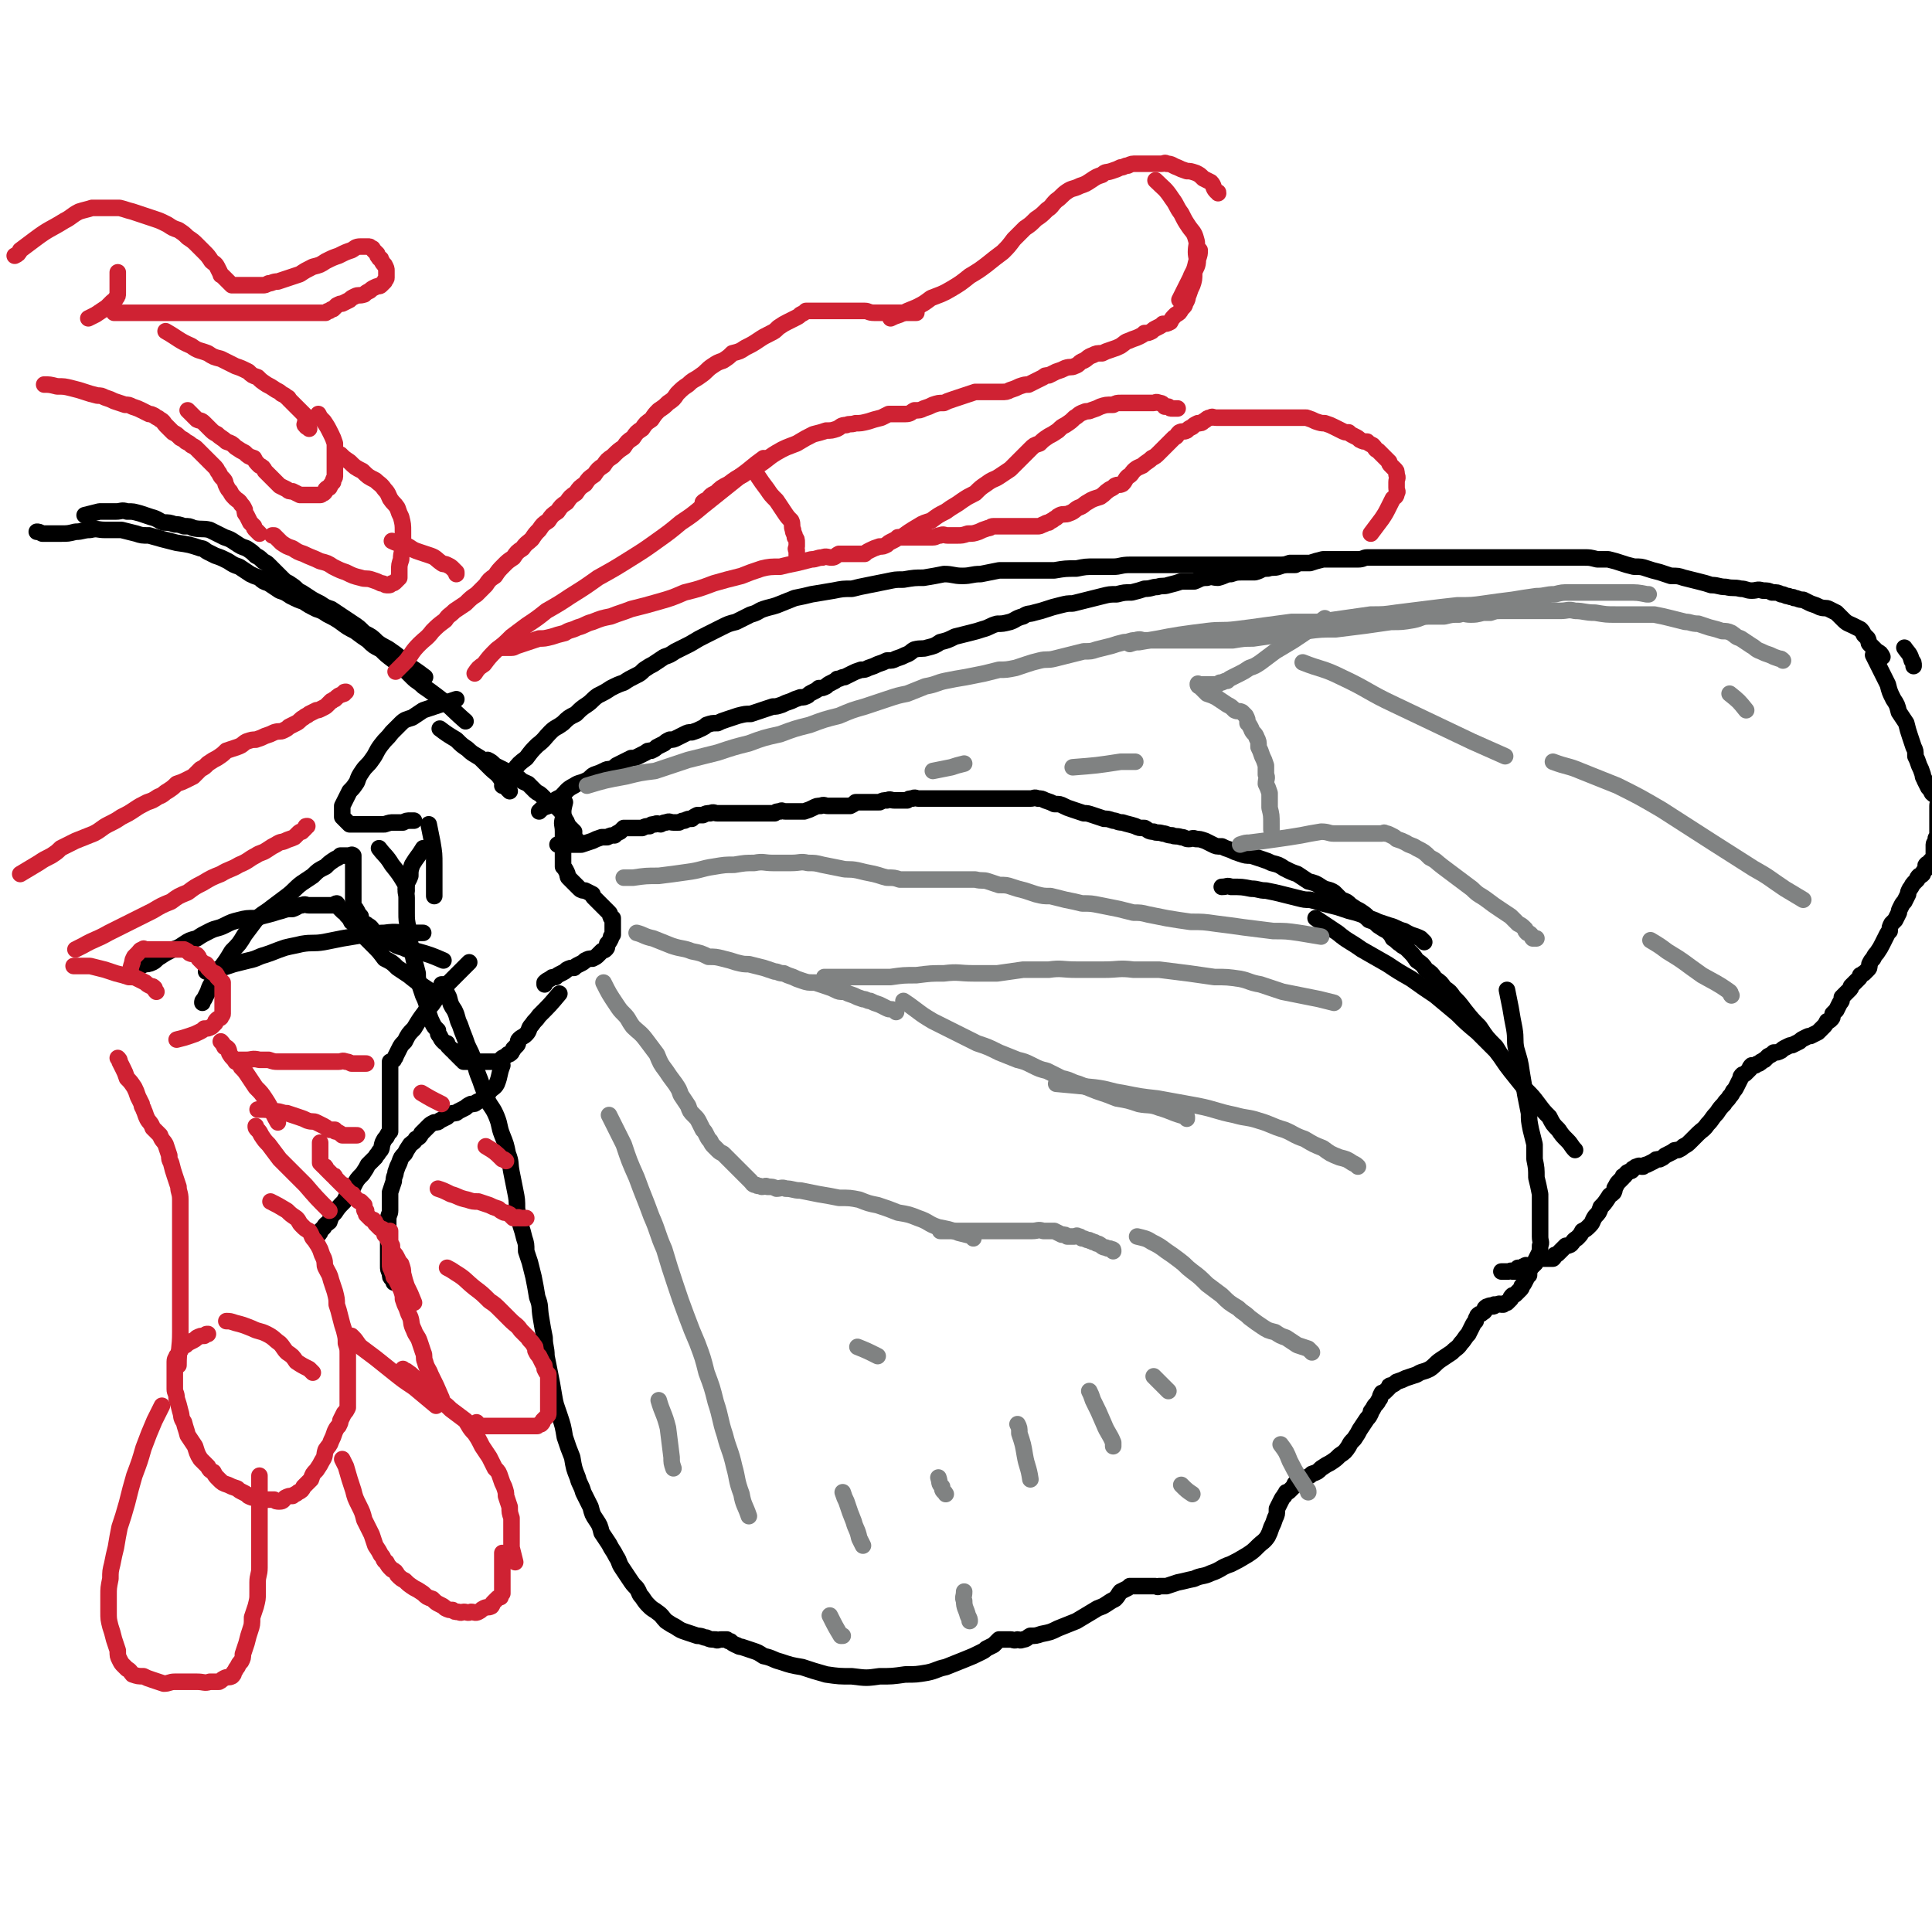 <svg viewBox='0 0 1050 1050' version='1.1' xmlns='http://www.w3.org/2000/svg' xmlns:xlink='http://www.w3.org/1999/xlink'><g fill='none' stroke='#000000' stroke-width='9' stroke-linecap='round' stroke-linejoin='round'><path d='M265,413c0,0 0,0 0,0 2,1 2,1 4,3 4,2 4,2 8,4 3,1 2,2 5,3 2,2 3,2 5,3 2,2 2,2 4,4 1,1 2,1 3,2 2,2 2,2 4,4 1,1 1,0 3,1 1,0 1,1 1,1 2,2 2,2 4,4 0,1 0,1 1,3 0,1 1,1 1,2 1,2 1,2 2,3 1,1 1,1 2,2 0,0 -1,1 0,1 0,2 0,2 1,3 0,1 0,0 1,1 '/><path d='M307,436c0,0 0,0 0,0 -1,4 -1,4 -1,9 -1,3 0,3 0,7 0,2 0,2 0,5 0,3 0,3 0,5 0,3 0,3 0,5 0,2 0,2 0,4 1,1 1,1 2,3 1,2 0,2 1,3 1,1 1,1 2,2 2,2 2,2 4,4 1,1 2,1 3,1 2,1 2,1 4,2 0,1 0,1 1,2 1,1 1,1 1,1 1,1 1,1 2,2 1,1 1,1 2,2 1,1 1,1 1,1 1,1 1,1 2,2 1,1 0,1 1,2 0,1 0,1 1,1 0,1 0,1 0,2 0,1 0,1 0,2 0,1 0,1 0,1 0,1 0,1 0,2 0,1 0,1 0,2 -1,1 -1,1 -1,2 -1,2 -1,2 -2,3 0,2 0,2 -1,3 -1,1 -1,0 -2,1 -1,1 -1,1 -2,2 -1,1 -1,1 -3,2 -2,0 -2,0 -4,1 -1,1 -1,1 -3,2 -2,1 -2,1 -3,2 -2,0 -2,0 -4,1 -1,1 -1,1 -3,2 -2,1 -2,1 -3,2 -2,0 -2,0 -3,1 -2,1 -2,1 -3,2 0,0 0,0 0,1 '/><path d='M304,540c0,0 0,0 0,0 -5,6 -5,6 -11,12 -2,3 -2,2 -4,5 -2,2 -1,3 -3,5 -2,2 -2,1 -4,3 -1,1 0,2 -1,3 -1,1 -1,1 -2,2 0,1 -1,1 -1,2 -1,1 -1,1 -2,1 -1,1 -1,1 -3,2 -1,1 -1,1 -2,2 -1,0 -1,0 -2,0 -1,0 -1,0 -2,0 0,0 0,0 -1,0 -1,0 -1,0 -2,0 -1,0 -1,0 -2,0 0,0 0,0 -1,0 -1,0 -1,0 -2,0 -1,0 -1,0 -2,0 0,0 0,0 -1,0 -1,0 -1,0 -2,0 -1,0 -1,0 -2,0 0,-1 0,-1 -1,-1 -1,-1 -1,-1 -2,-2 -1,-1 -1,-1 -2,-2 0,-1 0,-1 -1,-1 -1,-1 -1,-1 -2,-2 -1,-1 -1,-1 -1,-2 -1,0 -1,0 -2,-1 -1,-1 -1,-1 -2,-3 -1,-1 -1,-1 -1,-3 -2,-2 -2,-2 -3,-4 -1,-2 -1,-2 -2,-5 -1,-3 -1,-3 -1,-5 -1,-3 -1,-3 -2,-5 -1,-3 -1,-3 -2,-6 -1,-3 -1,-3 -1,-6 -1,-4 -1,-4 -2,-7 -1,-5 -1,-5 -2,-9 -1,-4 -1,-4 -1,-8 -1,-5 -1,-5 -1,-9 0,-4 0,-4 0,-8 0,-3 -1,-3 0,-6 0,-3 1,-3 2,-6 0,-3 0,-3 1,-6 3,-5 3,-4 6,-9 '/><path d='M293,441c0,0 0,0 0,0 2,-2 2,-2 5,-3 3,-3 3,-3 7,-5 3,-3 3,-4 7,-6 3,-2 3,-1 7,-3 2,-1 2,-2 4,-3 3,-1 3,-1 5,-2 2,-1 2,-1 4,-1 2,-1 2,-1 3,-2 2,-1 2,-1 4,-2 2,-1 2,-1 4,-2 2,0 2,0 4,-1 2,-1 2,-1 4,-2 1,-1 1,-1 3,-1 2,-1 2,-1 3,-2 2,-1 2,-1 4,-2 1,-1 1,-1 3,-2 2,0 2,0 4,-1 2,-1 2,-1 4,-2 2,-1 2,-1 4,-1 3,-1 3,-1 5,-2 2,-1 2,-1 3,-2 3,-1 3,-1 6,-1 2,-1 2,-1 5,-2 3,-1 3,-1 6,-2 4,-1 4,-1 7,-1 3,-1 3,-1 6,-2 3,-1 3,-1 6,-2 2,0 2,0 5,-1 2,-1 2,-1 5,-2 2,-1 2,-1 5,-2 2,0 2,0 4,-1 1,-1 1,-1 3,-2 2,-1 2,-1 3,-2 2,0 2,0 4,-1 1,-1 1,-1 3,-2 2,-1 2,-1 3,-2 2,0 2,-1 4,-1 2,-1 2,-1 4,-2 2,-1 2,-1 5,-2 2,0 2,0 4,-1 3,-1 3,-1 5,-2 3,-1 3,-1 5,-2 3,0 3,0 5,-1 3,-1 3,-1 5,-2 3,-1 3,-2 5,-3 4,-1 4,0 7,-1 4,-1 4,-1 7,-3 4,-1 4,-1 8,-3 4,-1 4,-1 8,-2 4,-1 4,-1 7,-2 4,-1 4,-2 8,-3 3,0 3,0 7,-1 3,-1 3,-2 7,-3 3,-2 3,-1 6,-2 4,-1 4,-1 7,-2 3,-1 3,-1 7,-2 4,-1 4,-1 7,-1 4,-1 4,-1 8,-2 4,-1 4,-1 8,-2 4,-1 4,-1 8,-1 4,-1 4,-1 8,-1 4,-1 4,-1 7,-2 4,0 4,-1 7,-1 3,-1 3,0 6,-1 4,-1 4,-1 7,-2 4,0 4,0 7,0 3,-1 3,-2 7,-2 3,-1 3,0 6,0 4,-1 4,-2 7,-2 3,-1 3,-1 7,-1 3,0 3,0 6,0 4,-1 3,-2 7,-2 3,-1 3,0 6,-1 3,-1 3,-1 6,-2 2,0 2,0 5,0 3,0 3,0 6,0 3,-1 3,-1 7,-2 3,0 3,0 5,0 4,0 4,0 7,0 3,0 3,0 7,0 3,0 3,-1 5,-1 3,0 3,0 5,0 3,0 3,0 5,0 2,0 2,0 4,0 2,0 2,0 4,0 3,0 3,0 5,0 3,0 3,0 5,0 3,0 3,0 5,0 3,0 3,0 5,0 3,0 3,0 6,0 3,0 3,0 7,0 3,0 3,0 6,0 3,0 3,0 6,0 3,0 3,0 5,0 2,0 2,0 5,0 2,0 2,0 5,0 2,0 2,0 5,0 2,0 2,0 5,0 2,0 2,0 5,0 2,0 2,0 5,0 2,0 2,0 5,0 2,0 2,0 5,0 2,0 2,0 5,0 2,0 2,0 5,0 3,0 3,0 7,1 3,0 3,0 6,0 4,1 4,1 7,2 3,1 3,1 7,2 4,0 4,0 7,1 3,1 3,1 7,2 3,1 3,1 6,2 4,0 4,0 7,1 4,1 4,1 8,2 4,1 4,1 7,2 4,0 4,1 8,1 4,1 4,0 8,1 3,0 3,1 6,1 3,0 3,-1 6,0 3,0 3,0 5,1 3,0 3,0 5,1 2,0 2,1 4,1 2,1 2,0 3,1 2,0 2,1 5,1 2,1 2,1 4,2 3,1 3,1 5,2 3,1 3,0 5,1 2,1 2,1 4,2 2,2 2,2 4,4 2,2 3,2 5,3 2,1 2,1 4,2 1,1 1,1 2,3 1,1 1,1 2,2 1,2 0,2 1,3 2,2 2,2 4,4 2,1 2,1 3,3 '/><path d='M1035,352c0,0 0,0 0,0 2,3 3,3 4,7 1,1 1,1 1,3 '/><path d='M1018,356c0,0 0,0 0,0 2,4 2,4 4,8 2,4 2,4 4,8 1,4 1,4 3,8 2,3 2,3 3,7 2,3 2,3 4,6 1,4 1,4 2,7 1,3 1,3 2,6 1,2 1,2 1,5 1,2 1,2 2,5 1,2 1,2 2,5 0,2 1,2 1,3 1,2 1,2 2,4 1,1 1,1 2,3 2,2 3,1 4,3 0,2 -1,2 -1,4 0,1 0,1 0,2 0,1 0,1 0,2 0,1 0,1 0,2 0,1 0,1 0,1 0,1 0,1 0,2 0,1 0,1 0,2 0,0 0,0 0,1 0,1 0,1 0,3 0,0 0,0 0,1 0,1 -1,1 -1,2 0,1 0,1 0,2 0,0 -1,0 -1,1 0,1 0,1 0,2 0,1 0,1 0,1 0,1 0,1 0,2 0,1 0,1 0,2 -1,1 -1,1 -2,2 0,0 0,1 -1,1 0,1 -1,0 -1,1 -1,0 0,1 0,2 0,0 0,0 -1,1 -1,1 -1,1 -1,2 -1,1 -1,1 -2,1 -1,1 -1,1 -1,2 -1,1 -1,1 -2,2 -1,1 -1,2 -2,3 -1,2 -1,2 -1,3 -1,2 -1,2 -2,4 -1,1 -1,1 -2,3 -1,2 -1,2 -1,3 -1,2 -1,2 -2,4 -1,1 -1,1 -2,2 -1,2 -1,2 -1,4 -1,1 -1,1 -2,3 -1,2 -1,2 -2,4 -1,2 -1,2 -3,5 -1,1 -1,1 -2,3 -1,1 -1,1 -2,3 0,2 0,2 -1,3 -1,1 -1,1 -2,2 -1,0 -1,1 -2,1 0,1 0,1 -1,2 -1,1 -1,1 -2,2 -1,1 -1,1 -2,2 0,1 0,1 -1,2 -1,1 -1,1 -2,2 -1,1 -1,1 -2,2 0,2 0,2 -1,3 -1,2 -1,2 -2,4 -1,1 -1,1 -2,2 0,2 0,2 -1,3 -1,1 -1,1 -2,1 -1,2 -1,2 -2,3 -2,2 -2,2 -3,3 -2,1 -2,1 -4,2 -1,0 -1,0 -3,1 -2,1 -2,1 -3,2 -2,1 -2,1 -4,2 -1,0 -1,0 -3,1 -2,1 -2,1 -3,2 -2,1 -2,1 -4,1 -1,1 -1,1 -3,2 -1,1 -1,1 -2,2 -1,0 -1,1 -2,1 0,1 -1,0 -1,1 -1,0 -1,0 -2,1 -1,0 -1,0 -2,0 -1,1 -1,1 -1,2 -1,1 -1,1 -2,2 -1,1 -1,1 -2,1 -1,1 -1,1 -1,2 -1,2 -1,2 -2,4 -1,2 -1,2 -2,3 -1,2 -1,2 -2,3 -1,2 -2,2 -3,4 -2,2 -2,2 -4,5 -3,3 -2,3 -5,6 -2,3 -3,3 -5,5 -2,2 -2,2 -4,4 -2,2 -2,2 -4,3 -1,1 -1,1 -3,2 -2,0 -2,0 -3,1 -2,1 -2,1 -4,2 -1,1 -1,1 -3,2 -2,0 -2,0 -3,1 -2,1 -2,1 -4,2 -1,0 -1,0 -2,1 -1,0 -1,0 -1,0 -1,0 -1,-1 -2,0 -1,0 -1,0 -2,1 -1,0 -1,1 -1,1 -1,1 -1,0 -2,1 -1,0 -1,1 -2,2 -1,0 -1,0 -1,1 -1,1 -1,1 -2,2 -1,1 -1,1 -2,3 -1,1 0,1 -1,3 -2,2 -2,1 -3,3 -2,3 -2,3 -4,5 -1,3 -1,3 -3,5 -2,3 -1,3 -3,5 -2,2 -2,2 -4,3 -1,2 -1,2 -3,4 -2,1 -2,2 -3,3 -1,1 -2,1 -3,1 -1,1 -1,1 -2,2 -1,1 -1,1 -2,2 -1,1 -1,1 -2,1 0,1 0,1 -1,2 -1,0 -1,0 -2,0 -1,0 -1,0 -2,0 0,0 0,0 -1,0 -1,0 -1,-1 -2,0 -1,0 -1,0 -2,1 0,1 0,1 -1,2 -1,1 -1,0 -2,1 -1,0 -1,0 -2,0 0,0 -1,-1 -1,0 -1,0 -1,0 -2,1 -1,0 -1,0 -2,0 0,1 0,2 -1,2 -1,0 -1,0 -2,0 -1,-1 -1,0 -2,0 0,0 0,0 -1,0 -1,0 -1,0 -2,0 -1,0 -1,0 -1,0 '/><path d='M303,459c0,0 0,0 0,0 3,0 3,0 6,0 3,0 3,0 7,0 3,-1 3,-1 6,-2 2,-1 2,-1 5,-2 1,0 1,0 3,0 2,-1 2,-1 4,-1 1,-1 1,-1 3,-2 1,-1 1,-1 2,-2 2,0 2,0 4,0 1,0 1,0 3,0 2,0 2,0 3,0 2,-1 2,-1 4,-1 1,-1 1,-1 3,-1 1,-1 2,0 3,0 2,-1 2,-1 3,-1 2,-1 2,0 4,0 1,0 1,0 3,0 2,-1 2,-1 3,-1 2,-1 2,-1 4,-1 1,-1 1,-1 3,-2 2,0 2,0 3,0 2,-1 2,-1 4,-1 2,-1 2,0 4,0 2,0 2,0 3,0 2,0 2,0 4,0 1,0 1,0 3,0 2,0 2,0 4,0 3,0 3,0 5,0 2,0 2,0 4,0 2,0 2,0 3,0 2,0 2,0 5,0 1,-1 1,-1 3,-1 1,-1 1,0 3,0 2,0 2,0 3,0 2,0 2,0 4,0 2,0 2,0 3,0 3,-1 3,-1 5,-2 2,-1 2,-1 4,-1 2,-1 2,0 4,0 2,0 2,0 5,0 2,0 2,0 4,0 1,0 1,0 3,0 2,-1 2,-1 3,-2 2,0 2,0 4,0 2,0 2,0 4,0 2,0 2,0 5,0 2,-1 2,-1 4,-1 2,-1 2,0 4,0 1,0 1,0 3,0 2,0 2,0 4,0 1,-1 1,-1 3,-1 1,-1 2,0 3,0 2,0 2,0 4,0 2,0 2,0 3,0 2,0 2,0 4,0 3,0 3,0 5,0 3,0 3,0 5,0 3,0 3,0 5,0 3,0 3,0 5,0 3,0 3,0 5,0 3,0 3,0 5,0 3,0 3,0 5,0 3,0 3,0 5,0 3,0 3,0 5,0 3,0 3,0 5,0 2,0 2,-1 4,0 2,0 2,0 4,1 3,1 3,1 5,2 3,0 3,0 5,1 2,1 2,1 5,2 3,1 3,1 6,2 2,0 2,0 5,1 3,1 3,1 6,2 2,0 2,0 5,1 2,0 2,1 5,1 3,1 4,1 7,2 2,1 2,1 5,1 2,1 2,2 5,2 2,1 2,0 5,1 2,0 2,1 5,1 2,1 2,0 5,1 2,0 2,1 4,1 2,0 2,-1 4,0 2,0 2,0 5,1 2,1 2,1 4,2 2,1 2,1 5,1 2,1 2,1 5,2 2,1 2,1 5,2 3,1 3,1 6,1 3,1 3,1 6,2 3,1 3,1 5,2 4,1 4,1 7,3 4,2 4,2 7,3 3,2 3,2 6,4 4,1 4,1 7,3 3,2 4,1 7,3 2,2 2,2 4,4 3,1 3,1 5,3 3,2 3,2 5,3 3,2 3,2 5,4 3,1 3,1 5,2 3,1 3,1 6,2 4,1 4,2 8,3 5,3 5,2 9,4 1,1 1,1 2,2 '/><path d='M664,482c0,0 0,0 0,0 3,0 3,-1 5,0 6,0 6,0 11,1 4,0 4,1 8,1 5,1 5,1 9,2 4,1 4,1 8,2 4,1 4,1 7,1 4,1 4,1 7,2 4,1 4,1 8,2 3,1 3,1 6,2 4,1 4,1 7,2 2,1 2,1 4,3 3,1 3,1 5,3 3,2 3,2 5,3 2,2 2,2 3,4 2,1 2,2 4,3 2,2 2,1 4,3 3,3 3,3 5,6 3,2 3,2 5,5 3,2 3,2 5,5 3,2 3,2 5,5 3,2 3,2 5,5 3,3 3,3 6,7 4,5 4,5 8,9 4,6 4,6 9,11 3,5 3,5 6,9 '/><path d='M715,499c0,0 0,0 0,0 6,4 6,4 12,8 6,5 6,4 13,9 7,4 7,4 14,8 6,4 6,4 13,8 7,5 7,5 13,9 6,5 6,5 12,10 5,5 5,5 11,10 5,5 5,5 10,10 4,5 4,6 8,11 4,5 4,5 8,10 4,4 4,4 7,8 3,4 3,4 6,7 2,4 2,4 5,7 2,3 2,3 5,6 2,2 2,3 4,5 '/><path d='M819,538c0,0 0,0 0,0 1,5 1,5 2,10 1,6 1,6 2,11 1,6 0,6 1,11 2,7 2,6 3,13 1,6 1,6 2,12 1,5 1,5 2,10 0,4 0,4 1,9 1,4 1,4 2,8 0,4 0,4 0,8 1,5 1,5 1,10 1,4 1,4 2,9 0,3 0,3 0,7 0,3 0,3 0,6 0,3 0,3 0,5 0,3 0,3 0,5 0,3 1,3 0,5 0,3 0,3 -1,5 -1,2 -1,2 -2,4 -1,2 -1,2 -2,3 -1,2 -1,2 -1,4 -1,1 -1,1 -2,3 -1,2 -1,2 -2,3 0,1 0,1 -1,2 -1,1 -1,1 -2,2 -1,1 -1,1 -2,1 -1,1 -1,1 -1,2 -1,1 -1,1 -2,2 -1,0 -1,0 -2,1 0,0 0,0 -1,0 -1,0 -1,-1 -2,0 -1,0 -1,0 -2,0 0,1 0,1 -1,1 -1,0 -1,-1 -2,0 -1,0 -1,0 -2,1 0,0 1,0 0,1 0,1 -1,1 -2,2 -1,0 -1,0 -2,1 0,1 -1,1 -1,3 -1,1 -1,1 -2,3 -1,2 -1,2 -2,4 -2,2 -2,3 -4,5 -2,3 -2,2 -5,5 -3,2 -3,2 -6,4 -3,2 -3,3 -6,5 -4,2 -4,1 -7,3 -3,1 -3,1 -6,2 -2,1 -2,1 -5,2 -1,1 -1,1 -3,2 -1,0 -1,0 -1,1 -1,1 -1,1 -2,2 -1,1 -1,1 -2,1 -1,2 -1,2 -1,3 -1,1 -1,2 -2,3 -1,1 -1,1 -2,3 -1,1 -1,1 -1,2 -1,2 -1,2 -2,3 -2,3 -2,3 -4,6 -1,2 -1,2 -3,5 -2,2 -2,2 -3,4 -2,3 -2,3 -5,5 -2,2 -2,2 -5,4 -2,1 -2,1 -5,3 -2,2 -2,2 -5,3 -1,1 -1,1 -3,2 -2,1 -2,1 -3,2 -1,0 -1,1 -3,1 -1,1 0,1 -1,2 -1,1 -1,1 -2,2 -1,1 -1,1 -2,1 0,1 -1,1 -1,2 -1,1 -1,1 -2,3 -1,2 -1,2 -2,4 0,3 0,3 -1,5 -1,3 -1,3 -2,5 -1,3 -1,3 -2,5 -2,3 -3,3 -5,5 -3,3 -3,3 -6,5 -5,3 -5,3 -9,5 -6,2 -5,3 -11,5 -4,2 -5,1 -9,3 -5,1 -4,1 -9,2 -3,1 -3,1 -6,2 -2,0 -2,0 -4,0 -1,1 -1,0 -2,0 -1,0 -1,0 -2,0 -1,0 -1,0 -2,0 -1,0 -1,0 -1,0 -1,0 -1,0 -2,0 -1,0 -1,0 -2,0 -1,0 -1,0 -1,0 -1,0 -1,0 -2,0 -1,0 -1,0 -2,0 -1,1 -1,1 -1,1 -2,1 -2,1 -4,2 -1,1 -1,2 -3,4 -2,1 -2,1 -5,3 -3,2 -3,1 -6,3 -5,3 -5,3 -10,6 -5,2 -5,2 -10,4 -4,2 -4,2 -9,3 -3,1 -3,1 -6,1 -2,1 -2,2 -4,2 -2,1 -2,0 -3,0 -2,1 -2,0 -4,0 0,0 0,0 -1,0 -1,0 -1,0 -2,0 -1,0 -1,0 -1,0 -1,0 -1,0 -2,0 -1,1 -1,1 -2,2 -1,1 -1,1 -1,1 -2,1 -2,1 -4,2 -1,1 -1,1 -3,2 -4,2 -4,2 -9,4 -5,2 -5,2 -10,4 -5,1 -5,2 -10,3 -6,1 -6,1 -12,1 -7,1 -7,1 -14,1 -7,1 -7,1 -15,0 -7,0 -7,0 -14,-1 -7,-2 -7,-2 -13,-4 -6,-1 -6,-1 -12,-3 -4,-1 -4,-2 -9,-3 -3,-2 -3,-2 -6,-3 -3,-1 -3,-1 -6,-2 -2,0 -2,-1 -3,-1 -2,-1 -2,-1 -3,-2 -1,0 -1,0 -2,-1 -1,0 -1,0 -3,0 -2,0 -2,1 -3,0 -3,0 -3,0 -5,-1 -2,0 -2,-1 -5,-1 -3,-1 -3,-1 -6,-2 -3,-1 -3,-1 -6,-3 -2,-1 -2,-1 -5,-3 -2,-2 -2,-3 -5,-5 -1,-1 -2,-1 -4,-3 -2,-2 -2,-2 -4,-5 -2,-2 -1,-2 -3,-5 -2,-2 -2,-2 -4,-5 -2,-3 -2,-3 -4,-6 -2,-3 -1,-3 -3,-6 -2,-4 -2,-3 -4,-7 -2,-3 -2,-3 -4,-6 -1,-4 -1,-4 -3,-7 -2,-3 -2,-3 -3,-7 -2,-4 -2,-4 -4,-8 -1,-4 -2,-4 -3,-8 -2,-5 -2,-5 -3,-11 -2,-5 -2,-5 -4,-11 -1,-6 -1,-6 -3,-12 -2,-6 -2,-5 -3,-11 -1,-6 -1,-6 -2,-11 -1,-5 -1,-5 -2,-10 0,-5 -1,-5 -1,-10 -1,-5 -1,-5 -2,-11 -1,-6 0,-6 -2,-11 -1,-6 -1,-6 -2,-11 -1,-4 -1,-4 -2,-8 -1,-3 -1,-3 -2,-6 0,-4 0,-4 -1,-7 -1,-4 -1,-4 -2,-7 -1,-4 -1,-4 -2,-9 0,-5 0,-5 -1,-10 -1,-5 -1,-5 -2,-10 -1,-5 0,-5 -2,-10 -1,-5 -1,-5 -3,-10 -2,-5 -1,-5 -3,-10 -2,-5 -3,-5 -5,-9 -2,-6 -2,-5 -4,-11 -2,-5 -2,-5 -3,-10 -2,-5 -2,-5 -4,-9 -2,-6 -2,-5 -4,-11 -2,-4 -1,-4 -3,-8 -2,-3 -2,-3 -3,-7 -1,-2 -1,-2 -2,-4 -1,-2 -1,-2 -2,-3 0,0 1,0 1,0 '/><path d='M273,427c0,0 0,0 0,0 3,-4 3,-4 6,-8 3,-4 3,-4 7,-7 3,-4 3,-4 6,-7 4,-3 4,-4 7,-7 3,-3 3,-2 7,-5 3,-3 3,-3 7,-5 3,-3 3,-3 6,-5 3,-2 3,-3 6,-5 4,-2 4,-2 7,-4 4,-2 4,-2 7,-3 3,-2 3,-2 7,-4 2,-1 2,-1 4,-3 3,-2 3,-2 5,-3 3,-2 3,-2 6,-4 3,-1 3,-1 6,-3 4,-2 4,-2 8,-4 5,-3 5,-3 9,-5 4,-2 4,-2 8,-4 4,-2 4,-2 8,-3 4,-2 4,-2 8,-4 4,-1 4,-2 7,-3 3,-1 4,-1 7,-2 5,-2 5,-2 10,-4 5,-1 5,-1 9,-2 6,-1 6,-1 12,-2 5,-1 5,-1 10,-1 4,-1 4,-1 9,-2 5,-1 5,-1 10,-2 5,-1 4,-1 9,-1 6,-1 6,-1 11,-1 6,-1 6,-1 11,-2 5,0 5,1 10,1 5,0 5,-1 10,-1 5,-1 5,-1 10,-2 5,0 5,0 10,0 5,0 5,0 10,0 5,0 5,0 10,0 6,-1 6,-1 12,-1 5,-1 5,-1 10,-1 5,0 5,0 10,0 4,0 4,-1 9,-1 4,0 4,0 9,0 5,0 5,0 10,0 4,0 4,0 9,0 4,0 4,0 8,0 5,0 5,0 9,0 4,0 4,0 8,0 4,0 4,0 7,0 3,0 3,0 7,0 3,0 3,0 6,0 3,0 3,0 5,0 3,0 3,0 5,0 2,0 2,0 3,0 1,0 1,0 2,0 1,0 1,0 2,0 '/><path d='M255,523c0,0 0,0 0,0 -4,4 -4,4 -8,8 -5,5 -5,5 -9,10 -3,5 -3,5 -7,9 -3,4 -3,4 -6,9 -3,3 -3,3 -5,7 -2,2 -2,2 -3,4 -1,2 -1,2 -2,4 0,1 -1,1 -1,2 -1,1 -2,1 -2,1 0,1 0,1 0,2 0,2 0,2 0,3 0,2 0,2 0,3 0,2 0,2 0,4 0,1 0,1 0,3 0,1 0,1 0,1 0,2 0,2 0,3 0,1 0,1 0,3 0,1 0,1 0,2 0,2 0,2 0,4 0,1 0,1 0,3 0,2 0,2 0,3 0,2 0,2 0,4 -1,1 -1,1 -2,3 -1,1 -1,1 -2,3 -1,3 0,3 -2,5 -1,2 -1,1 -2,3 -2,2 -2,2 -4,4 -1,2 -1,2 -3,5 -3,3 -3,3 -5,7 -3,4 -3,4 -5,8 -3,3 -3,3 -5,6 -2,2 -2,2 -3,5 -1,1 -2,1 -3,3 -1,1 -1,1 -2,2 0,1 0,1 -1,2 -1,0 -1,0 -1,1 '/><path d='M273,579c0,0 0,0 0,0 -2,5 -1,5 -3,10 -1,2 -2,2 -4,4 -1,2 -1,2 -3,4 -2,1 -2,1 -4,2 -1,1 -1,1 -3,1 -2,1 -2,1 -3,2 -2,1 -2,1 -4,2 -1,1 -1,1 -3,1 -2,1 -2,1 -3,2 -2,1 -2,1 -4,2 -1,1 -1,1 -3,1 -2,1 -2,1 -3,2 -2,2 -2,2 -4,4 -1,2 -1,2 -3,3 -1,2 -2,2 -3,3 -2,3 -2,3 -3,5 -2,2 -2,2 -3,5 -1,2 -1,2 -2,5 0,2 -1,2 -1,5 -1,3 -1,3 -2,6 0,2 0,2 0,5 0,2 0,2 0,5 0,2 -1,2 -1,5 0,2 0,2 0,5 0,2 0,2 0,5 0,2 0,2 0,5 0,2 0,2 0,5 0,2 0,2 0,5 0,2 0,2 1,4 0,2 0,2 1,3 1,1 1,1 1,2 '/><path d='M233,538c0,0 0,0 0,0 -6,-4 -6,-4 -11,-8 -3,-2 -3,-2 -6,-4 -3,-3 -3,-3 -7,-5 -3,-4 -3,-4 -6,-7 -3,-3 -3,-3 -5,-5 -2,-3 -2,-3 -4,-5 -1,-2 -2,-2 -3,-3 -1,-2 -1,-2 -2,-3 -1,-1 -1,-1 -1,-2 -1,0 -1,0 -2,-1 -1,-1 -1,-1 -2,-2 -1,-1 0,-1 -1,-2 -1,0 -1,1 -2,1 -1,0 -1,0 -2,0 -1,0 -1,0 -1,0 -1,0 -1,0 -2,0 -1,0 -1,0 -2,0 -1,0 -1,0 -1,0 -1,0 -1,0 -2,0 -2,0 -2,0 -3,0 -2,0 -2,-1 -4,0 -2,0 -2,1 -5,2 -3,0 -3,0 -6,1 -4,1 -3,1 -7,2 -4,1 -4,1 -7,2 -5,0 -5,0 -9,1 -4,1 -4,1 -8,3 -4,2 -4,1 -8,3 -4,2 -4,2 -7,4 -4,1 -4,1 -7,3 -3,2 -3,2 -6,3 -4,2 -4,2 -7,4 -2,1 -2,2 -4,3 -2,1 -3,1 -5,1 -1,1 -1,1 -3,2 -1,1 -1,0 -2,1 -1,0 -1,0 -2,0 0,0 0,1 0,1 '/><path d='M241,522c0,0 0,0 0,0 -7,-3 -7,-3 -14,-5 -4,-1 -4,0 -8,-2 -4,-1 -3,-1 -7,-3 -2,-1 -2,-1 -5,-2 -2,-2 -2,-2 -4,-4 -1,-1 -1,-2 -3,-3 -1,-1 -2,-1 -3,-2 -1,-1 -1,-1 -1,-3 -1,-1 -1,-1 -2,-3 -1,-2 -1,-1 -2,-3 0,-2 0,-2 0,-4 0,-1 0,-1 0,-3 0,-1 0,-1 0,-3 0,-1 0,-1 0,-2 0,-1 0,-1 0,-2 0,-1 0,-1 0,-2 0,-1 0,-1 0,-1 0,-1 0,-1 0,-2 0,-1 0,-1 0,-2 0,-1 0,-1 0,-1 0,-1 0,-1 0,-2 0,-1 0,-1 0,-2 0,-1 0,-1 0,-1 -1,-1 -1,0 -3,0 0,0 0,0 -1,0 -1,0 -1,0 -3,0 -1,1 -1,1 -3,2 -3,2 -3,2 -5,4 -4,2 -4,2 -7,5 -3,2 -3,2 -6,4 -4,3 -4,4 -8,7 -4,3 -4,3 -8,6 -5,4 -5,3 -9,7 -3,4 -3,4 -6,8 -3,5 -3,5 -7,9 -3,5 -3,5 -6,9 -2,3 -2,4 -4,7 -2,3 -2,3 -3,6 -1,2 -1,2 -2,4 -1,1 -1,1 -1,2 '/><path d='M230,507c0,0 0,0 0,0 -4,0 -4,0 -7,0 -7,0 -7,-1 -14,0 -5,0 -5,1 -11,1 -6,1 -6,1 -12,2 -5,1 -5,1 -10,2 -6,1 -6,0 -12,1 -4,1 -5,1 -9,2 -6,2 -5,2 -11,4 -4,1 -4,2 -9,3 -4,1 -4,1 -8,2 -3,1 -3,1 -6,2 -2,0 -2,1 -4,1 -2,1 -2,1 -3,1 -1,0 -1,0 -2,0 '/><path d='M253,392c0,0 0,0 0,0 -8,-7 -8,-8 -16,-14 -4,-3 -4,-3 -7,-5 -3,-3 -3,-2 -6,-5 -3,-3 -3,-3 -6,-6 -2,-2 -2,-2 -4,-3 -4,-3 -4,-3 -7,-6 -4,-2 -4,-2 -7,-5 -3,-2 -3,-2 -7,-5 -4,-2 -4,-2 -8,-5 -3,-2 -3,-2 -7,-4 -3,-2 -3,-2 -6,-3 -4,-2 -4,-2 -7,-4 -3,-1 -3,-1 -7,-3 -3,-2 -3,-2 -6,-3 -3,-2 -3,-2 -6,-4 -3,-1 -3,-1 -5,-3 -3,-1 -3,-1 -5,-2 -3,-2 -3,-2 -6,-4 -3,-1 -3,-1 -6,-3 -4,-2 -4,-2 -7,-3 -2,-1 -2,-1 -4,-2 0,0 0,0 0,0 -2,-1 -2,-2 -4,-2 -6,-2 -6,-2 -13,-3 -8,-2 -8,-2 -15,-4 -4,0 -4,0 -7,-1 -4,-1 -4,-1 -8,-2 -4,0 -4,0 -9,0 -4,0 -4,-1 -8,0 -4,0 -4,1 -8,1 -4,1 -4,1 -8,1 -4,0 -4,0 -7,0 -1,0 -2,0 -3,0 -2,-1 -2,-1 -3,-1 '/><path d='M231,368c0,0 0,0 0,0 -4,-3 -4,-3 -7,-5 -6,-4 -5,-5 -11,-9 -4,-3 -4,-2 -8,-5 -3,-3 -3,-3 -7,-5 -3,-3 -3,-3 -6,-5 -3,-2 -3,-2 -6,-4 -3,-2 -3,-2 -6,-4 -3,-1 -3,-1 -6,-3 -4,-2 -4,-2 -7,-4 -3,-2 -3,-2 -5,-3 -2,-2 -2,-2 -5,-4 -2,-1 -2,-1 -4,-3 -2,-2 -2,-2 -3,-3 -2,-2 -2,-2 -4,-4 -1,-1 -1,-1 -3,-2 -2,-2 -2,-2 -4,-3 -2,-2 -2,-2 -5,-4 -3,-1 -3,-1 -6,-3 -3,-2 -3,-2 -6,-3 -4,-2 -4,-2 -8,-4 -4,-1 -4,0 -9,-1 -2,-1 -2,-1 -5,-1 0,0 0,0 0,0 -3,-1 -3,-1 -5,-1 -3,-1 -3,-1 -6,-1 -3,-1 -3,-2 -7,-3 -3,-1 -3,-1 -6,-2 -4,-1 -3,-1 -7,-1 -3,-1 -3,0 -6,0 -5,0 -5,0 -9,0 -4,1 -4,1 -8,2 '/><path d='M248,380c0,0 0,0 0,0 -6,2 -6,2 -12,4 -3,1 -3,1 -6,2 -3,2 -3,2 -6,4 -3,1 -4,1 -6,3 -3,3 -3,3 -5,5 -3,4 -3,3 -6,7 -3,4 -2,4 -5,8 -2,3 -3,3 -5,6 -2,3 -2,3 -3,6 -2,3 -2,3 -4,5 -1,2 -1,2 -2,4 -1,2 -1,2 -2,4 0,1 0,1 0,3 0,1 0,1 0,2 0,0 0,0 0,1 1,1 1,1 2,2 1,1 1,1 2,2 2,0 2,0 4,0 1,0 1,0 3,0 2,0 2,0 4,0 2,0 2,0 4,0 2,0 2,0 4,0 3,-1 3,-1 5,-1 3,0 3,0 5,0 2,-1 2,-1 4,-1 1,0 1,0 2,0 '/><path d='M239,396c0,0 0,0 0,0 4,3 4,3 9,6 3,3 3,3 6,5 3,3 4,3 7,5 3,3 3,3 6,6 2,2 3,2 5,5 2,3 2,3 4,6 0,0 0,0 1,1 '/><path d='M206,461c0,0 0,0 0,0 3,4 4,4 7,9 4,5 4,5 7,10 1,1 0,2 1,4 '/><path d='M233,448c0,0 0,0 0,0 1,5 1,5 2,10 1,6 1,6 1,12 0,7 0,7 0,15 0,1 0,1 0,2 '/></g>
<g fill='none' stroke='#CF2233' stroke-width='9' stroke-linecap='round' stroke-linejoin='round'><path d='M215,365c0,0 0,0 0,0 3,-3 3,-3 6,-6 3,-4 3,-5 7,-9 3,-3 4,-3 7,-7 3,-3 3,-3 7,-6 2,-3 2,-2 5,-5 3,-2 3,-2 6,-4 3,-3 3,-3 6,-5 3,-3 3,-3 5,-5 2,-3 2,-3 5,-5 2,-3 2,-3 5,-6 2,-2 2,-2 5,-4 2,-3 2,-3 5,-5 2,-3 3,-3 5,-5 2,-3 2,-3 4,-5 2,-3 2,-3 5,-5 2,-3 2,-3 5,-5 2,-3 2,-3 5,-5 2,-3 2,-3 5,-5 2,-3 2,-3 5,-5 2,-3 2,-3 5,-5 2,-3 2,-3 5,-5 2,-3 2,-3 5,-5 3,-3 3,-3 6,-5 2,-3 2,-3 5,-5 2,-3 2,-3 5,-5 2,-3 2,-3 5,-5 2,-3 2,-3 4,-5 3,-2 3,-2 5,-4 3,-2 3,-2 5,-5 3,-3 3,-3 6,-5 3,-3 3,-2 7,-5 3,-2 3,-3 6,-5 3,-2 3,-2 6,-3 3,-2 3,-2 5,-4 4,-1 4,-1 7,-3 4,-2 4,-2 7,-4 3,-2 3,-2 7,-4 2,-1 2,-1 4,-3 3,-2 3,-2 5,-3 2,-1 2,-1 4,-2 2,-1 2,-1 3,-2 2,-1 2,-1 3,-2 1,0 1,0 2,0 1,0 1,0 2,0 2,0 2,0 4,0 1,0 1,0 3,0 2,0 2,0 3,0 2,0 2,0 4,0 1,0 1,0 3,0 1,0 1,0 3,0 2,0 2,0 4,0 2,0 2,0 4,0 2,0 2,1 5,1 2,0 2,0 3,0 2,0 2,0 4,0 1,0 1,0 3,0 2,0 2,0 3,0 2,0 2,0 4,0 0,0 0,0 1,0 1,0 1,0 2,0 1,0 1,0 1,0 1,0 1,0 2,0 '/><path d='M484,173c0,0 0,0 0,0 2,-1 2,-1 5,-2 4,-2 4,-2 9,-4 4,-2 4,-2 8,-5 5,-2 6,-2 11,-5 5,-3 5,-3 10,-7 5,-3 5,-3 9,-6 5,-4 5,-4 9,-7 3,-3 3,-3 6,-7 3,-3 3,-3 6,-6 3,-2 3,-2 6,-5 3,-2 3,-2 6,-5 3,-2 2,-2 5,-5 3,-2 3,-3 6,-5 3,-2 3,-1 7,-3 3,-1 3,-1 6,-3 3,-2 3,-2 6,-3 2,-2 2,-1 5,-2 3,-1 3,-1 5,-2 2,0 2,-1 4,-1 2,-1 2,-1 5,-1 2,0 2,0 4,0 2,0 2,0 4,0 2,0 2,0 5,0 2,0 2,-1 3,0 3,0 3,1 6,2 2,1 2,1 5,2 2,0 2,0 5,1 2,1 2,1 4,3 2,1 2,1 4,2 2,2 1,3 3,5 1,1 1,0 1,1 '/><path d='M628,98c0,0 0,0 0,0 5,5 5,4 9,10 3,4 2,4 5,8 2,4 2,4 4,7 2,3 3,3 4,7 1,3 0,3 0,7 0,3 1,3 0,6 -1,5 -2,5 -3,8 -2,4 -2,4 -4,8 -1,2 -1,2 -2,4 '/><path d='M652,136c0,0 0,0 0,0 0,2 0,2 -1,5 0,4 -1,4 -2,7 0,4 0,4 -1,7 -1,2 -1,2 -2,5 -1,2 0,2 -2,5 0,1 0,1 -2,3 -1,2 -1,2 -3,3 -2,2 -2,2 -3,4 -2,1 -2,1 -4,1 -1,1 -1,1 -3,2 -2,1 -2,1 -3,2 -2,1 -2,1 -4,1 -1,1 -1,1 -3,2 -2,1 -3,1 -5,2 -3,1 -2,1 -5,3 -2,1 -2,1 -5,2 -3,1 -3,1 -5,2 -3,0 -3,0 -5,1 -3,1 -3,2 -5,3 -3,1 -2,2 -5,3 -2,1 -2,0 -5,1 -2,1 -2,1 -5,2 -2,1 -2,1 -4,2 -2,0 -2,0 -3,1 -2,1 -2,1 -4,2 -2,1 -2,1 -4,2 -2,0 -2,0 -5,1 -2,1 -2,1 -5,2 -2,1 -2,1 -5,1 -2,0 -2,0 -5,0 -2,0 -2,0 -4,0 -3,0 -3,0 -5,0 -3,1 -3,1 -6,2 -3,1 -3,1 -6,2 -3,1 -3,1 -5,2 -3,0 -3,0 -6,1 -2,1 -2,1 -5,2 -2,1 -2,1 -5,1 -2,1 -2,2 -5,2 -2,0 -2,0 -4,0 -2,0 -2,0 -5,0 -2,1 -2,1 -4,2 -4,1 -4,1 -7,2 -4,1 -4,1 -7,1 -3,1 -3,0 -5,1 -3,0 -3,1 -5,2 -3,1 -3,1 -6,1 -3,1 -3,1 -7,2 -4,2 -4,2 -9,5 -5,2 -6,2 -11,5 -5,3 -5,4 -10,7 -4,2 -4,2 -8,5 -4,2 -4,2 -8,5 -4,2 -4,2 -7,5 -3,1 -3,2 -5,4 -1,0 -1,0 -2,1 '/><path d='M415,249c0,0 0,0 0,0 -7,5 -6,5 -13,10 -5,4 -5,4 -10,8 -5,4 -5,4 -10,8 -6,5 -6,5 -12,9 -6,5 -6,5 -13,10 -7,5 -7,5 -15,10 -8,5 -8,5 -17,10 -7,5 -7,5 -15,10 -6,4 -6,4 -13,8 -5,4 -5,4 -11,8 -4,3 -4,3 -8,6 -4,4 -4,4 -8,7 -4,4 -4,4 -7,8 -3,2 -3,2 -5,5 '/><path d='M745,290c0,0 0,0 0,0 3,-4 3,-4 6,-8 2,-3 2,-3 4,-7 1,-2 1,-2 2,-4 1,-1 2,-1 2,-3 1,-1 0,-1 0,-3 0,-2 0,-2 0,-3 0,-2 1,-2 0,-4 0,-2 0,-2 -1,-3 -1,-1 -1,-1 -2,-2 -1,-1 -1,-1 -1,-2 -1,-1 -1,-1 -2,-2 -2,-2 -2,-2 -4,-4 -2,-1 -1,-1 -3,-3 -2,-1 -2,-1 -3,-2 -2,0 -2,0 -4,-1 -1,-1 -1,-1 -3,-2 -2,-1 -2,-1 -3,-2 -2,0 -2,0 -4,-1 -2,-1 -2,-1 -4,-2 -2,-1 -2,-1 -5,-2 -2,0 -2,0 -5,-1 -2,-1 -2,-1 -5,-2 -2,0 -2,0 -5,0 -2,0 -2,0 -5,0 -2,0 -2,0 -4,0 -2,0 -2,0 -4,0 -2,0 -2,0 -5,0 -2,0 -2,0 -5,0 -2,0 -2,0 -5,0 -2,0 -2,0 -4,0 -1,0 -1,0 -3,0 -2,0 -2,0 -3,0 -2,0 -2,0 -4,0 -1,0 -1,0 -2,0 -2,0 -2,-1 -3,0 -2,0 -2,1 -4,2 -1,1 -1,1 -3,1 -2,1 -2,1 -3,2 -2,1 -2,1 -3,2 -2,1 -2,0 -4,1 -2,2 -1,2 -3,3 -2,2 -2,2 -4,4 -2,2 -2,2 -4,4 -2,2 -2,2 -4,3 -2,2 -3,2 -5,4 -2,1 -3,1 -5,3 -1,1 -1,2 -3,3 -2,2 -1,2 -3,4 -2,1 -2,0 -4,1 -1,1 -1,1 -3,2 -3,2 -2,2 -5,4 -3,1 -4,1 -7,3 -2,1 -2,2 -5,3 -2,1 -2,2 -5,3 -2,1 -3,0 -5,1 -2,1 -1,1 -3,2 -1,1 -2,1 -3,2 -2,0 -2,1 -3,1 -2,1 -2,1 -3,1 0,0 0,0 -1,0 -1,0 -1,0 -2,0 -1,0 -1,0 -2,0 0,0 0,0 -1,0 -1,0 -1,0 -2,0 -1,0 -1,0 -2,0 0,0 0,0 -1,0 -1,0 -1,0 -2,0 -1,0 -1,0 -2,0 0,0 0,0 -1,0 -1,0 -1,0 -2,0 -2,0 -2,0 -4,0 -1,0 -1,0 -2,0 -2,0 -1,1 -3,1 -3,1 -3,1 -5,2 -3,1 -3,1 -6,1 -3,1 -3,1 -6,1 -2,0 -2,0 -5,0 -2,0 -2,-1 -4,0 -2,0 -2,1 -4,1 -3,0 -3,0 -5,0 -2,0 -2,0 -4,0 -1,0 -1,0 -3,0 -2,0 -2,0 -3,0 -2,0 -2,0 -4,0 -1,1 -1,1 -3,2 -2,1 -2,1 -3,2 -2,1 -2,1 -4,1 -3,1 -3,1 -5,2 -2,1 -2,1 -3,2 -2,0 -2,0 -4,0 -1,0 -1,0 -3,0 -2,0 -2,0 -3,0 -2,0 -2,0 -4,0 -2,1 -2,2 -4,2 -2,0 -3,-1 -5,0 -3,0 -3,1 -6,1 -4,1 -4,1 -8,2 -5,1 -5,1 -9,2 -5,0 -6,0 -10,1 -6,2 -6,2 -11,4 -8,2 -8,2 -15,4 -8,3 -8,3 -16,5 -7,3 -7,3 -14,5 -7,2 -7,2 -15,4 -5,2 -6,2 -11,4 -5,1 -5,1 -10,3 -4,1 -4,2 -8,3 -4,2 -4,1 -7,3 -4,1 -4,1 -7,2 -4,1 -4,1 -7,1 -3,1 -3,1 -6,2 -3,1 -3,1 -6,2 -1,0 -1,1 -3,1 -1,0 -1,0 -3,0 0,0 0,0 -1,0 -1,0 -1,0 -2,0 0,0 0,0 0,0 '/><path d='M490,292c0,0 0,0 0,0 4,-3 4,-3 9,-6 3,-2 4,-2 7,-3 4,-3 4,-3 8,-5 4,-3 5,-3 9,-6 3,-2 3,-2 7,-4 3,-3 3,-3 6,-5 4,-3 4,-2 7,-4 3,-2 3,-2 6,-4 3,-3 3,-3 6,-6 2,-2 2,-2 5,-5 2,-2 2,-2 5,-3 2,-2 2,-2 5,-4 2,-1 2,-1 5,-3 2,-2 2,-2 4,-3 3,-2 3,-2 5,-4 2,-1 2,-2 5,-3 2,-1 2,0 4,-1 3,-1 3,-1 5,-2 3,-1 3,-1 7,-1 2,-1 2,-1 4,-1 3,0 3,0 5,0 3,0 3,0 6,0 2,0 2,0 3,0 2,0 2,0 4,0 1,0 1,-1 3,0 2,0 2,1 3,2 1,0 1,0 2,0 1,1 1,1 2,1 0,0 0,0 1,0 1,0 1,0 2,0 0,0 0,0 0,0 '/><path d='M412,259c0,0 0,0 0,0 2,3 2,3 5,7 2,3 2,3 5,6 2,3 2,3 4,6 2,3 2,3 4,5 1,2 0,3 1,5 0,2 1,2 1,4 1,1 1,1 1,3 0,1 0,1 0,2 0,1 -1,1 0,2 0,2 0,2 0,3 0,0 0,0 1,1 '/><path d='M147,653c0,0 0,0 0,0 4,2 4,2 9,5 2,2 2,2 5,4 2,2 1,2 3,4 2,2 2,2 4,3 2,3 1,3 3,5 2,3 2,3 3,5 1,3 1,3 2,5 1,3 0,3 1,5 2,4 2,3 3,7 1,3 1,3 2,6 1,4 1,4 1,7 1,3 1,3 2,7 1,4 1,4 2,7 1,4 1,4 1,7 1,3 1,3 1,6 0,3 0,3 0,6 0,3 0,3 0,6 0,3 0,3 0,5 0,2 0,2 0,4 0,2 0,2 0,4 0,2 0,2 0,4 -1,2 -1,2 -2,3 -1,2 -1,2 -2,4 0,1 0,1 -1,3 -1,1 -1,1 -2,3 -1,3 -1,3 -2,5 -1,3 -1,2 -3,5 -1,3 0,3 -2,6 -1,2 -1,2 -3,5 -2,2 -2,2 -3,5 -2,2 -2,2 -4,4 -1,2 -1,2 -3,3 -1,1 -2,1 -3,2 -2,0 -2,0 -4,1 -1,1 -1,2 -3,2 -2,0 -2,0 -3,-1 -2,0 -2,0 -4,0 -1,0 -1,1 -3,0 -2,0 -2,0 -3,-1 -2,0 -2,0 -4,-1 -1,-1 -1,-1 -3,-2 -2,-1 -2,-1 -3,-2 -3,-1 -3,-1 -5,-2 -3,-1 -3,-1 -5,-3 -2,-2 -2,-2 -3,-4 -2,-1 -2,-1 -3,-3 -2,-2 -2,-2 -4,-4 -2,-3 -2,-4 -3,-7 -2,-3 -2,-3 -4,-6 -1,-4 -1,-3 -2,-7 -2,-3 -1,-3 -2,-6 -1,-4 -1,-4 -2,-7 0,-3 -1,-3 -1,-5 0,-3 0,-3 0,-5 0,-2 0,-2 0,-4 0,-1 0,-1 0,-3 0,-2 0,-2 0,-3 0,-2 1,-2 1,-3 1,-1 1,-2 2,-3 1,-2 1,-2 3,-3 1,-1 1,-1 3,-2 2,-1 2,-1 3,-2 2,-1 2,-1 4,-1 1,-1 1,-1 2,-1 '/><path d='M123,718c0,0 0,0 0,0 2,0 2,0 5,1 4,1 4,1 9,3 4,2 4,1 8,3 4,2 4,3 7,5 2,2 2,3 4,5 3,2 3,2 5,5 3,2 3,2 7,4 1,1 1,1 2,2 '/><path d='M97,742c0,0 0,0 0,0 0,-9 1,-9 1,-18 0,-3 0,-3 0,-7 0,-3 0,-3 0,-6 0,-3 0,-3 0,-6 0,-2 0,-2 0,-5 0,-2 0,-2 0,-5 0,-3 0,-3 0,-6 0,-2 0,-2 0,-5 0,-2 0,-2 0,-5 0,-2 0,-2 0,-5 0,-2 0,-2 0,-5 0,-2 0,-2 0,-5 0,-3 0,-3 0,-6 0,-3 0,-3 0,-6 0,-4 -1,-4 -1,-7 -1,-3 -1,-3 -2,-6 -1,-3 -1,-3 -2,-7 -1,-2 -1,-2 -1,-4 -1,-3 -1,-3 -2,-6 -1,-2 -2,-2 -3,-5 -2,-2 -2,-2 -4,-4 -1,-3 -2,-3 -3,-5 -1,-2 -1,-3 -2,-5 0,-1 -1,-1 -1,-3 -1,-2 -1,-2 -2,-4 -1,-3 -1,-3 -2,-5 -2,-3 -2,-3 -4,-5 -1,-3 -1,-3 -2,-5 -1,-2 -1,-2 -2,-4 0,-1 0,-1 -1,-2 '/><path d='M88,764c0,0 0,0 0,0 -2,4 -2,4 -4,8 -3,7 -3,7 -6,15 -2,7 -2,7 -5,15 -2,7 -2,7 -4,15 -2,7 -2,7 -4,13 -1,5 -1,5 -2,11 -1,4 -1,4 -2,9 -1,4 -1,4 -1,8 -1,5 -1,5 -1,9 0,5 0,5 0,9 0,4 0,4 1,8 1,3 1,3 2,7 1,3 1,3 2,6 0,3 0,3 1,5 1,2 1,2 2,3 1,1 1,1 2,2 2,1 2,2 3,3 3,1 3,1 6,1 2,1 2,1 5,2 3,1 3,1 6,2 3,0 3,-1 6,-1 3,0 3,0 6,0 3,0 3,0 6,0 4,0 4,1 7,0 2,0 2,0 5,0 2,-1 1,-1 3,-2 2,-1 2,0 4,-1 1,-1 1,-1 1,-2 1,-1 1,-2 2,-3 1,-2 1,-2 2,-3 1,-2 1,-2 1,-4 1,-3 1,-3 2,-6 1,-4 1,-4 2,-7 1,-3 1,-3 1,-7 1,-3 1,-3 2,-6 1,-4 1,-4 1,-7 0,-3 0,-3 0,-6 0,-4 1,-4 1,-8 0,-3 0,-3 0,-7 0,-3 0,-3 0,-6 0,-4 0,-4 0,-7 0,-3 0,-3 0,-7 0,-3 0,-3 0,-7 0,-4 0,-4 0,-7 0,-2 0,-2 0,-4 0,-2 0,-2 0,-3 0,-1 0,-1 0,-2 '/><path d='M186,793c0,0 0,0 0,0 1,2 1,2 2,4 2,7 2,7 4,13 1,4 1,4 3,8 2,4 2,4 3,8 2,4 2,4 4,8 1,3 1,3 2,6 2,3 2,3 3,5 2,2 1,3 3,4 1,2 1,2 3,4 2,1 2,1 3,3 2,2 2,2 4,3 2,2 2,2 5,4 2,1 2,1 5,3 2,2 2,2 5,3 2,2 2,2 4,3 2,1 2,1 3,2 2,1 2,1 4,1 1,1 1,1 3,1 2,1 2,0 3,0 2,0 2,1 4,0 2,0 2,1 4,0 2,-1 1,-1 3,-2 2,-1 2,0 4,-1 1,-1 0,-1 1,-2 1,-1 1,-1 2,-2 1,-1 1,-1 2,-1 0,-1 0,-1 1,-2 0,-1 0,-1 0,-2 0,-1 0,-1 0,-1 0,-1 0,-1 0,-2 0,-1 0,-1 0,-2 0,-1 0,-1 0,-1 0,-1 0,-1 0,-2 0,-1 0,-1 0,-2 0,-1 0,-1 0,-3 0,-2 0,-2 0,-3 0,-2 0,-2 0,-4 '/><path d='M280,849c0,0 0,0 0,0 -1,-4 -1,-4 -2,-8 0,-4 0,-4 0,-8 0,-4 0,-4 0,-8 -1,-3 -1,-3 -1,-6 -1,-3 -1,-3 -2,-6 0,-2 0,-2 -1,-5 -1,-2 -1,-2 -2,-5 -1,-3 -1,-3 -3,-5 -2,-4 -2,-4 -3,-6 -2,-3 -2,-3 -4,-6 -2,-4 -2,-4 -4,-7 -3,-3 -3,-4 -5,-7 -4,-3 -4,-3 -8,-6 -4,-4 -4,-3 -8,-7 -3,-3 -4,-2 -7,-5 -2,-2 -2,-3 -4,-5 -2,-1 -2,-2 -4,-3 -1,-1 -1,-1 -2,-1 -1,-1 -1,-1 -1,-1 '/><path d='M237,764c0,0 0,0 0,0 -6,-5 -6,-5 -12,-10 -6,-4 -6,-4 -11,-8 -5,-4 -5,-4 -10,-8 -4,-3 -4,-3 -8,-6 -2,-2 -2,-3 -4,-5 -1,-1 -1,-1 -1,-1 '/><path d='M243,689c0,0 0,0 0,0 2,1 2,1 5,3 5,3 5,4 10,8 4,3 4,3 8,7 3,2 3,2 6,5 3,3 3,3 6,6 2,2 3,2 5,5 2,2 2,2 4,4 1,2 2,2 3,4 1,1 1,1 1,3 1,2 1,2 2,3 1,2 1,2 2,4 1,1 1,1 1,3 1,2 1,2 2,3 0,2 0,2 0,4 0,1 0,1 0,3 0,1 0,1 0,3 0,2 0,2 0,3 0,2 0,2 0,4 0,1 0,1 0,3 0,1 0,1 0,1 0,1 0,1 -1,2 -1,1 -1,1 -2,2 0,1 0,1 -1,2 -1,0 -1,0 -2,1 -1,0 -1,0 -3,0 -3,0 -3,0 -6,0 -3,0 -3,0 -7,0 -3,0 -3,0 -6,0 -2,0 -2,0 -4,0 -2,0 -2,0 -3,0 -1,0 -2,0 -2,0 -2,-1 -1,-1 -2,-2 0,0 0,0 0,0 '/><path d='M240,760c0,0 0,0 0,0 -3,-7 -3,-7 -6,-13 -1,-3 -2,-3 -3,-7 -1,-2 0,-3 -1,-5 -1,-3 -1,-3 -2,-6 -1,-3 -2,-3 -3,-6 -2,-4 -1,-4 -2,-7 -1,-2 -1,-2 -2,-5 -1,-2 -1,-2 -2,-5 0,-2 0,-2 -1,-5 -1,-2 -1,-2 -2,-4 -1,-2 -1,-2 -2,-3 0,-2 -1,-2 -1,-4 -1,-1 -1,-1 -1,-3 0,-2 0,-2 0,-3 0,-1 0,-1 0,-1 0,-1 0,-1 0,-2 0,-1 0,-1 0,-2 0,-1 0,-1 0,-2 0,0 0,0 0,-1 0,-1 0,-1 0,-2 0,-1 0,-1 0,-1 0,-1 0,-1 0,-2 0,-1 0,-1 0,-2 '/><path d='M225,708c0,0 0,0 0,0 -2,-5 -2,-5 -4,-9 -1,-3 -1,-3 -2,-7 0,-2 0,-2 -1,-5 -1,-1 -1,-1 -2,-3 -1,-2 -1,-2 -2,-3 -1,-2 -1,-2 -1,-4 -1,-1 -1,-1 -2,-3 -1,-2 -1,-2 -2,-3 0,-2 0,-2 -1,-3 -1,0 -1,0 -2,-1 -1,-1 -1,-1 -2,-2 0,-1 0,-1 -1,-2 -1,0 -1,0 -2,-1 -1,-1 -1,-1 -2,-2 0,-1 0,-1 0,-2 -1,0 -1,0 -1,-1 0,-1 0,-1 0,-2 -1,-1 -1,-1 -2,-2 -1,0 -1,0 -2,-1 -1,-1 -1,-1 -2,-2 0,-1 0,-1 -1,-1 -1,-1 -1,-1 -2,-2 -1,-1 -1,-1 -2,-2 0,-1 0,-1 -1,-1 -1,-1 -1,-1 -2,-2 -1,-1 -1,-1 -2,-2 0,-1 0,-1 -1,-1 -1,-1 -1,-1 -2,-2 -1,-1 -1,-1 -2,-2 0,-1 0,-1 -1,-1 -1,-1 -1,-1 -2,-2 0,-1 0,-1 0,-2 0,-1 0,-1 0,-1 0,-1 0,-1 0,-2 0,-1 0,-1 0,-2 0,-1 0,-1 0,-1 0,-1 0,-1 0,-2 0,0 0,0 0,-1 '/><path d='M179,658c0,0 0,0 0,0 -7,-7 -7,-7 -13,-14 -4,-4 -4,-4 -8,-8 -3,-3 -3,-3 -6,-6 -3,-4 -3,-4 -6,-8 -2,-2 -2,-2 -4,-5 -1,-2 -1,-2 -2,-3 -1,-1 -1,-1 -1,-2 '/><path d='M128,576c0,0 0,0 0,0 3,0 3,0 6,0 3,0 3,-1 7,0 3,0 3,0 5,0 3,1 3,1 5,1 3,0 3,0 5,0 3,0 3,0 5,0 3,0 3,0 5,0 3,0 3,0 5,0 2,0 2,0 4,0 2,0 2,0 4,0 1,0 1,0 3,0 1,0 1,0 2,0 2,0 2,-1 4,0 1,0 1,0 3,1 1,0 1,0 2,0 0,0 0,0 1,0 1,0 1,0 2,0 1,0 1,0 2,0 0,0 0,0 1,0 '/><path d='M229,594c0,0 0,0 0,0 5,3 5,3 11,6 '/><path d='M264,623c0,0 0,0 0,0 5,3 5,3 9,7 1,0 1,0 2,1 '/><path d='M140,603c0,0 0,0 0,0 5,0 5,0 10,1 3,0 3,1 6,1 3,1 3,1 6,2 3,1 3,1 5,2 3,1 3,0 5,1 2,1 2,1 4,2 2,1 1,1 3,2 1,0 1,0 3,0 0,1 0,1 1,1 2,1 2,1 3,2 1,0 1,0 2,0 0,0 0,0 1,0 1,0 1,0 2,0 1,0 1,0 2,0 0,0 0,0 1,0 '/><path d='M238,646c0,0 0,0 0,0 3,1 3,1 7,3 4,1 4,2 9,3 3,1 3,1 6,1 3,1 3,1 6,2 2,1 2,1 5,2 1,1 1,1 3,2 1,0 1,0 3,1 1,1 1,1 2,2 1,0 1,0 2,0 1,-1 1,0 1,0 1,0 1,0 2,0 1,0 1,0 2,0 0,0 0,0 0,0 '/><path d='M96,565c0,0 0,0 0,0 4,-1 4,-1 7,-2 3,-1 3,-1 5,-2 2,-1 2,-1 3,-2 2,0 2,0 4,-1 1,-1 1,-1 2,-2 0,-1 0,-1 1,-2 1,-1 1,0 2,-1 0,-1 1,-1 1,-2 0,-1 0,-1 0,-2 0,0 0,0 0,-1 0,-1 0,-1 0,-2 0,-1 0,-1 0,-2 0,0 0,0 0,-1 0,-1 0,-1 0,-2 0,-1 0,-1 0,-2 0,0 0,0 0,-1 0,-1 0,-1 0,-2 0,-1 0,-1 0,-2 0,0 0,0 -1,-1 -1,-1 -1,-1 -2,-2 0,-1 0,-1 -1,-2 -1,0 -1,0 -2,-1 -1,-1 -1,-1 -2,-2 0,-1 0,-1 -1,-2 -1,0 -1,0 -2,-1 -1,-1 -1,-1 -2,-2 0,-1 0,-1 -1,-2 -2,-1 -2,0 -4,-1 -1,-1 -1,-1 -3,-2 -2,0 -2,0 -4,0 -3,0 -3,0 -5,0 -3,0 -3,0 -5,0 -2,0 -2,0 -3,0 -2,0 -2,0 -4,0 -1,0 -1,-1 -1,0 -2,0 -2,1 -3,2 -1,1 -1,1 -2,2 -1,2 -1,2 -1,3 -1,3 -1,3 -1,5 0,1 0,1 1,3 '/><path d='M151,610c0,0 0,0 0,0 -4,-7 -3,-7 -7,-13 -2,-3 -2,-3 -5,-6 -2,-3 -2,-3 -4,-6 -2,-3 -2,-3 -4,-5 -1,-2 -1,-2 -3,-3 -1,-2 -2,-2 -3,-4 -1,-1 0,-1 -1,-3 -1,-1 -1,-1 -2,-1 -1,-2 -1,-2 -2,-3 0,0 0,0 0,0 '/><path d='M11,475c0,0 0,0 0,0 5,-3 5,-3 10,-6 3,-2 3,-2 7,-4 3,-2 3,-2 5,-4 4,-2 4,-2 8,-4 5,-2 5,-2 10,-4 4,-2 4,-3 8,-5 4,-2 4,-2 7,-4 4,-2 4,-2 7,-4 3,-2 3,-2 7,-4 3,-1 3,-1 6,-3 3,-1 3,-2 5,-3 3,-2 3,-2 5,-4 3,-1 3,-1 5,-2 2,-1 2,-1 4,-2 2,-2 2,-2 4,-4 2,-1 2,-1 4,-3 3,-2 3,-2 5,-3 3,-2 3,-2 5,-4 3,-1 3,-1 6,-2 3,-1 3,-2 5,-3 3,-1 3,-1 5,-1 3,-1 3,-1 5,-2 3,-1 3,-1 5,-2 3,-1 3,0 5,-1 2,-1 2,-1 3,-2 2,-1 2,-1 4,-2 2,-1 2,-2 4,-3 1,-1 2,-1 3,-2 2,-1 2,-1 4,-2 1,0 1,0 3,-1 2,-1 2,-1 3,-2 1,-1 1,-1 2,-2 1,0 1,-1 2,-1 2,-2 2,-2 5,-3 0,-1 0,-1 1,-1 '/><path d='M41,516c0,0 0,0 0,0 2,-1 2,-1 4,-2 7,-4 7,-3 14,-7 6,-3 6,-3 12,-6 6,-3 6,-3 12,-6 5,-3 5,-3 10,-5 4,-3 4,-3 9,-5 4,-3 4,-3 8,-5 5,-3 5,-3 10,-5 5,-3 5,-2 10,-5 5,-2 5,-3 9,-5 3,-2 3,-1 6,-3 3,-2 3,-2 5,-3 3,-2 3,-1 5,-2 2,-1 3,-1 5,-2 1,-1 1,-1 2,-2 1,-1 1,-1 2,-1 1,-1 1,-1 2,-2 0,-1 0,-1 1,-1 '/><path d='M40,525c0,0 0,0 0,0 5,0 5,0 9,0 4,1 4,1 8,2 3,1 3,1 6,2 4,1 4,1 7,2 3,0 3,0 5,1 2,1 2,1 4,2 1,1 1,1 3,2 1,0 1,0 2,1 0,1 0,1 1,2 '/><path d='M62,170c0,0 0,0 0,0 6,0 6,0 12,0 3,0 3,0 7,0 3,0 3,0 6,0 4,0 4,0 8,0 4,0 4,0 8,0 4,0 4,0 8,0 3,0 3,0 7,0 2,0 2,0 5,0 3,0 3,0 5,0 3,0 3,0 5,0 3,0 3,0 5,0 2,0 2,0 4,0 2,0 2,0 4,0 2,0 2,0 4,0 2,0 2,0 4,0 2,0 2,0 3,0 2,0 2,0 4,0 1,0 1,0 3,0 1,0 1,0 2,0 1,0 1,0 3,0 1,0 1,0 2,0 1,0 1,0 2,0 0,0 0,0 1,0 1,0 1,0 2,0 1,0 1,0 1,0 1,-1 1,-1 2,-1 1,-1 1,-1 2,-1 1,-1 1,-1 2,-2 2,-1 2,-1 3,-1 2,-1 2,-1 4,-2 1,-1 1,-1 3,-2 2,-1 2,0 5,-1 1,-1 1,-1 3,-2 1,-1 1,-1 3,-2 2,-1 2,0 3,-1 1,-1 1,-1 2,-2 0,-1 1,-1 1,-2 0,-2 0,-2 0,-4 0,-1 0,-1 -1,-3 -1,-1 -1,-1 -2,-3 0,-1 -1,0 -1,-1 -1,-1 -1,-1 -1,-2 -1,-1 -1,-1 -2,-2 -1,-1 0,-1 -1,-1 -1,-1 -1,-1 -2,-1 -1,0 -1,0 -2,0 -1,0 -1,0 -2,0 -3,0 -3,1 -5,2 -3,1 -3,1 -7,3 -3,1 -3,1 -7,3 -3,2 -3,2 -7,3 -4,2 -4,2 -7,4 -3,1 -3,1 -6,2 -3,1 -3,1 -6,2 -3,0 -3,1 -5,1 -2,1 -2,1 -3,1 -2,0 -2,0 -3,0 -1,0 -1,0 -2,0 0,0 0,0 -1,0 -1,0 -1,0 -2,0 -1,0 -1,0 -1,0 -1,0 -1,0 -2,0 -1,0 -1,0 -2,0 -1,0 -1,0 -1,0 -1,0 -1,0 -2,0 -1,0 -1,0 -1,0 -1,-1 -1,-1 -1,-1 -1,-1 -1,-1 -2,-2 -1,-1 -1,-1 -2,-2 -1,-1 -1,0 -1,-1 -1,-2 -1,-2 -2,-4 -1,-2 -2,-2 -3,-3 -2,-3 -2,-3 -4,-5 -2,-2 -2,-2 -4,-4 -2,-2 -2,-2 -5,-4 -2,-2 -2,-2 -5,-4 -3,-1 -3,-1 -6,-3 -4,-2 -4,-2 -7,-3 -3,-1 -3,-1 -6,-2 -3,-1 -3,-1 -6,-2 -4,-1 -3,-1 -7,-2 -2,0 -2,0 -5,0 -2,0 -2,0 -5,0 -2,0 -2,0 -5,0 -3,1 -4,1 -7,2 -4,2 -4,3 -8,5 -8,5 -8,4 -16,10 -4,3 -4,3 -8,6 -1,2 -1,2 -3,3 '/><path d='M48,173c0,0 0,0 0,0 2,-1 2,-1 4,-2 3,-2 3,-2 6,-4 2,-2 2,-2 3,-3 1,-1 2,-1 2,-2 1,-1 1,-1 1,-3 0,-2 0,-2 0,-4 0,-1 0,-1 0,-3 0,-1 0,-1 0,-2 0,-1 0,-1 0,-2 0,0 0,0 0,0 '/><path d='M90,180c0,0 0,0 0,0 7,4 7,5 14,8 4,3 4,2 9,4 3,2 3,2 7,3 4,2 4,2 8,4 3,1 3,1 7,3 2,2 2,2 5,3 2,2 2,2 5,4 2,1 2,1 5,3 2,1 2,1 3,2 2,1 2,1 3,2 1,0 1,1 1,1 1,1 1,1 2,2 1,1 1,1 2,2 1,1 1,1 1,1 1,1 1,1 2,2 1,1 1,1 2,2 0,0 0,0 0,1 0,1 0,1 0,1 0,1 0,1 0,2 0,0 -1,1 0,1 0,1 1,1 2,2 '/><path d='M173,225c0,0 0,0 0,0 1,2 1,2 3,4 2,3 2,3 4,7 1,2 1,2 2,5 0,3 0,3 0,5 0,3 0,3 0,5 0,2 0,2 0,4 0,2 0,2 0,4 0,1 -1,1 -1,3 -1,1 -1,1 -2,3 -1,0 -1,0 -2,1 0,1 0,1 -1,2 -1,0 -1,1 -2,1 -1,0 -1,0 -3,0 -2,0 -2,0 -3,0 -3,0 -3,0 -5,0 -2,-1 -2,-1 -4,-2 -2,0 -2,0 -3,-1 -2,-1 -2,-1 -4,-2 -1,-1 -1,-1 -2,-2 0,0 0,0 -1,-1 -1,-1 -1,-1 -2,-2 -1,-1 -1,-1 -3,-3 -1,-2 -1,-2 -3,-3 -2,-2 -2,-2 -3,-4 -3,-1 -3,-1 -5,-3 -2,-1 -2,-1 -5,-3 -2,-2 -2,-2 -5,-3 -2,-2 -3,-2 -5,-4 -2,-1 -2,-1 -4,-3 -2,-2 -2,-2 -3,-3 -2,-2 -2,-1 -4,-2 -1,-1 -1,-1 -2,-2 -1,-1 -1,-1 -2,-2 -1,-1 -1,-1 -1,-1 '/><path d='M185,247c0,0 0,0 0,0 2,2 2,2 5,4 3,3 3,3 7,5 3,3 3,3 7,5 2,2 3,2 5,5 2,2 2,3 3,5 2,3 2,2 4,5 1,3 1,3 2,5 1,4 1,4 1,8 0,4 0,4 0,8 0,3 -1,3 -1,7 -1,3 -1,3 -1,6 0,2 0,2 0,4 -1,1 -1,1 -2,2 -1,1 -1,1 -2,1 -1,1 -1,1 -2,1 0,0 0,0 -1,0 -1,0 -1,-1 -3,-1 -2,-1 -2,-1 -5,-2 -3,-1 -3,0 -6,-1 -4,-1 -4,-1 -8,-3 -3,-1 -3,-1 -7,-3 -3,-2 -3,-2 -7,-3 -4,-2 -5,-2 -9,-4 -3,-1 -3,-1 -6,-3 -3,-1 -3,-1 -6,-3 -2,-2 -2,-2 -4,-4 -1,0 -1,0 -1,0 '/><path d='M213,294c0,0 0,0 0,0 4,2 4,1 9,3 3,2 3,2 6,3 3,1 3,1 6,2 3,1 3,2 6,4 1,1 1,0 3,1 2,1 2,1 3,2 1,1 1,1 2,2 0,0 0,0 0,1 '/><path d='M24,209c0,0 0,0 0,0 3,0 3,0 7,1 4,0 4,0 8,1 4,1 4,1 7,2 3,1 3,1 7,2 2,0 2,0 4,1 3,1 3,1 5,2 3,1 3,1 6,2 2,0 2,0 4,1 3,1 3,1 5,2 2,1 2,1 4,2 1,0 1,0 3,1 1,1 2,1 3,2 2,1 2,2 3,3 2,2 2,2 4,4 2,1 2,1 4,3 2,1 2,1 3,2 2,1 2,1 3,2 2,1 2,1 3,2 1,1 1,1 2,2 0,0 0,0 1,1 1,1 1,1 2,2 1,1 1,1 2,2 0,0 0,0 1,1 1,1 1,1 2,2 1,1 1,2 2,3 1,2 1,2 2,3 2,2 1,2 2,4 1,2 1,2 2,3 1,2 1,2 3,4 1,1 2,1 3,3 1,1 1,1 2,3 0,2 0,2 1,3 1,2 1,2 2,4 1,1 1,1 2,2 0,1 0,1 1,2 1,1 1,1 2,2 '/></g>
<g fill='none' stroke='#808282' stroke-width='9' stroke-linecap='round' stroke-linejoin='round'><path d='M328,534c0,0 0,0 0,0 3,6 3,6 7,12 2,3 2,3 4,5 3,3 2,3 5,7 3,3 4,3 7,7 3,4 3,4 6,8 2,5 2,5 5,9 2,3 2,3 5,7 2,3 2,3 3,6 2,3 2,3 4,6 1,3 1,3 3,5 2,2 2,2 3,4 1,2 1,2 2,4 1,1 1,1 2,3 1,2 1,2 2,3 1,2 1,2 2,3 1,1 1,1 2,2 1,1 1,1 3,2 1,1 1,1 2,2 1,1 1,1 2,2 1,1 1,1 1,1 1,1 1,1 2,2 1,1 1,1 2,2 1,1 1,1 1,1 1,1 1,1 2,2 1,1 1,1 2,2 1,1 1,1 1,1 1,1 1,2 3,2 1,1 1,0 3,1 2,0 2,-1 3,0 3,0 3,0 5,1 2,0 3,-1 5,0 4,0 4,1 8,1 5,1 5,1 10,2 6,1 6,1 11,2 6,0 6,0 11,1 5,2 5,2 10,3 6,2 6,2 11,4 6,1 6,1 11,3 6,2 5,3 11,5 5,1 6,1 11,3 4,1 4,1 8,2 0,0 0,0 0,1 '/><path d='M511,669c0,0 0,0 0,0 6,0 6,0 12,0 5,0 5,0 9,0 5,0 5,0 11,0 4,0 4,0 8,0 5,0 5,0 10,0 3,0 3,-1 6,0 3,0 3,0 6,0 2,1 2,1 4,2 2,0 2,0 3,1 2,0 2,0 4,0 1,0 1,-1 2,0 1,0 1,0 2,1 2,0 2,1 4,1 1,1 1,0 2,1 2,0 1,1 3,1 2,1 2,2 4,2 1,1 2,0 3,1 1,0 1,0 1,1 '/><path d='M618,672c0,0 0,0 0,0 4,1 5,1 8,3 4,2 4,2 8,5 3,2 3,2 7,5 4,3 3,3 7,6 4,3 4,3 8,7 4,3 4,3 8,6 4,4 4,4 9,7 3,3 3,2 6,5 4,3 4,3 7,5 3,2 3,2 7,3 3,2 3,2 6,3 3,2 3,2 6,4 3,1 3,1 6,2 1,1 1,1 2,2 0,0 0,0 0,0 '/><path d='M346,507c0,0 0,0 0,0 4,1 4,2 9,3 5,2 5,2 10,4 6,2 6,1 11,3 5,1 5,1 9,3 4,0 4,0 8,1 4,1 4,1 7,2 4,1 4,1 7,1 4,1 4,1 8,2 3,1 3,1 6,2 2,0 2,1 5,1 2,1 2,1 5,2 2,1 2,1 5,2 3,1 3,1 7,1 3,1 3,1 6,2 3,1 3,1 5,2 2,1 2,1 5,1 2,1 2,1 5,2 2,1 2,1 5,2 2,0 2,1 4,1 2,1 2,1 5,2 2,1 2,1 4,2 2,1 2,0 4,1 0,0 0,0 1,1 '/><path d='M491,544c0,0 0,0 0,0 3,2 3,2 7,5 4,3 4,3 9,6 6,3 6,3 12,6 6,3 6,3 12,6 6,2 6,2 12,5 5,2 5,2 10,4 4,1 4,1 8,3 4,2 4,2 8,3 4,2 4,2 8,4 5,1 5,2 9,3 5,2 5,2 10,4 6,2 6,2 11,4 6,1 6,1 12,3 5,1 6,0 11,2 7,2 7,3 15,5 0,0 0,0 0,1 '/><path d='M574,589c0,0 0,0 0,0 11,1 11,1 21,2 8,1 8,2 15,3 10,2 10,2 19,3 11,2 11,2 22,4 10,2 10,3 20,5 7,2 7,1 13,3 7,2 7,3 14,5 5,2 5,3 11,5 5,3 5,3 10,5 4,3 4,3 9,5 4,1 4,1 7,3 2,1 2,1 3,2 '/><path d='M448,531c0,0 0,0 0,0 5,0 5,0 10,0 6,0 6,0 13,0 6,0 6,0 13,0 7,-1 7,-1 14,-1 8,-1 8,-1 15,-1 8,-1 8,0 16,0 7,0 7,0 13,0 7,-1 7,-1 14,-2 7,0 7,0 14,0 7,-1 7,0 15,0 7,0 7,0 15,0 8,0 8,-1 16,0 7,0 7,0 14,0 8,1 8,1 16,2 7,1 7,1 14,2 7,0 7,0 14,1 5,1 5,2 11,3 6,2 6,2 12,4 5,1 5,1 10,2 5,1 5,1 10,2 4,1 4,1 8,2 0,0 0,0 0,0 '/><path d='M339,477c0,0 0,0 0,0 2,0 2,0 5,0 7,-1 7,-1 14,-1 8,-1 8,-1 15,-2 8,-1 8,-2 15,-3 6,-1 6,-1 11,-1 6,-1 6,-1 11,-1 5,-1 5,0 10,0 5,0 5,0 10,0 5,0 5,-1 9,0 4,0 4,0 8,1 5,1 5,1 10,2 4,1 4,0 9,1 4,1 4,1 9,2 4,1 3,1 7,2 4,0 4,0 7,1 4,0 4,0 7,0 3,0 3,0 7,0 3,0 3,0 6,0 4,0 4,0 7,0 3,0 3,0 7,0 3,0 3,0 7,0 4,1 4,0 7,1 3,1 3,1 6,2 4,0 4,0 7,1 3,1 3,1 7,2 3,1 3,1 6,2 4,1 4,1 8,1 4,1 4,1 8,2 5,1 5,1 9,2 5,0 5,0 10,1 5,1 5,1 10,2 4,1 4,1 8,2 4,0 4,0 8,1 5,1 5,1 10,2 6,1 6,1 13,2 7,0 7,0 14,1 8,1 8,1 15,2 8,1 8,1 16,2 7,0 7,0 14,1 6,1 6,1 12,2 '/><path d='M319,427c0,0 0,0 0,0 10,-3 10,-3 21,-5 8,-2 8,-2 16,-3 9,-3 9,-3 18,-6 8,-2 8,-2 16,-4 9,-3 9,-3 17,-5 8,-3 8,-3 17,-5 8,-3 8,-3 16,-5 8,-3 8,-3 16,-5 7,-3 7,-3 14,-5 6,-2 6,-2 12,-4 6,-2 6,-2 11,-3 5,-2 5,-2 10,-4 6,-1 6,-2 11,-3 5,-1 5,-1 11,-2 5,-1 5,-1 10,-2 4,-1 4,-1 8,-2 4,0 4,0 9,-1 3,-1 3,-1 6,-2 3,-1 3,-1 7,-2 4,-1 4,0 8,-1 4,-1 4,-1 8,-2 4,-1 4,-1 8,-2 4,0 4,0 7,-1 4,-1 4,-1 8,-2 3,-1 3,-1 7,-2 3,0 3,-1 6,-1 3,-1 3,0 5,0 2,0 2,0 4,0 2,0 2,0 3,0 2,0 2,0 3,0 1,0 1,0 2,0 0,0 0,0 1,0 1,0 1,0 2,0 1,0 1,0 2,0 0,0 0,0 1,0 1,0 1,0 2,0 1,0 1,0 2,0 0,0 0,0 1,0 2,0 2,0 4,0 2,0 2,0 5,0 3,0 3,0 7,0 5,0 5,0 9,0 6,-1 6,-1 11,-1 7,-1 7,-1 14,-2 8,-1 8,-1 15,-2 8,-1 8,-1 16,-1 8,-1 8,-1 16,-2 7,-1 7,-1 14,-2 6,0 6,0 12,-1 5,-1 4,-2 9,-2 4,0 4,0 8,0 4,-1 4,-1 8,-1 3,-1 3,0 6,0 3,0 3,0 7,-1 2,0 2,0 4,0 3,-1 3,-1 5,-1 1,0 1,0 3,0 2,0 2,0 3,0 1,0 1,0 2,0 1,0 1,0 2,0 1,0 1,0 2,0 2,0 2,0 4,0 1,0 1,0 3,0 2,0 2,0 4,0 3,0 3,0 5,0 3,0 3,0 5,0 4,0 4,-1 8,0 5,0 5,1 11,1 6,1 6,1 11,1 6,0 6,0 11,0 5,0 5,0 10,0 5,1 5,1 9,2 4,1 4,1 8,2 3,0 3,1 7,1 3,1 3,1 6,2 4,1 4,1 7,2 2,0 3,0 5,1 3,2 2,2 5,3 3,2 3,2 6,4 2,1 2,2 5,3 2,1 2,1 5,2 2,1 2,1 5,2 1,0 1,0 2,1 '/><path d='M720,336c0,0 0,0 0,0 -8,6 -8,6 -17,12 -5,3 -5,3 -10,6 -4,3 -4,3 -8,6 -3,2 -3,2 -6,3 -3,2 -3,2 -5,3 -2,1 -2,1 -4,2 -2,1 -2,1 -3,2 -2,0 -2,1 -4,1 -1,1 -1,1 -3,1 -1,0 -1,0 -1,0 -1,0 -1,0 -2,0 -1,0 -1,0 -2,0 -1,0 -1,0 -1,0 -1,0 -1,0 -2,0 -1,0 -1,-1 -1,0 0,0 0,1 1,1 1,1 1,1 2,2 1,1 1,1 2,2 3,1 3,1 5,2 3,2 3,2 6,4 2,1 2,1 4,3 2,1 2,0 4,1 1,1 1,1 2,2 1,2 1,2 1,4 1,1 1,1 2,3 1,3 2,2 3,5 1,2 1,2 1,5 1,2 1,2 2,5 1,2 1,2 2,5 0,2 0,2 0,5 1,2 0,2 0,5 1,2 1,2 2,5 0,4 0,4 0,8 1,4 1,4 1,9 0,1 0,1 0,3 '/><path d='M674,459c0,0 0,0 0,0 3,-1 3,-1 5,-1 8,-1 8,-1 15,-2 7,-1 7,-1 13,-2 5,-1 5,-1 11,-2 4,0 4,1 7,1 3,0 3,0 6,0 3,0 3,0 5,0 2,0 2,0 3,0 2,0 2,0 4,0 1,0 1,0 2,0 0,0 0,0 1,0 1,0 1,0 2,0 1,0 1,0 2,0 0,0 0,0 1,0 1,0 1,-1 2,0 1,0 1,0 3,1 2,1 2,1 3,2 3,1 3,1 5,2 3,2 3,1 6,3 4,2 4,2 7,5 4,2 3,2 7,5 4,3 4,3 8,6 4,3 4,3 8,6 4,4 4,3 8,6 4,3 4,3 7,5 3,2 3,2 6,4 2,2 2,2 4,4 2,1 2,1 4,3 0,1 0,1 1,2 1,0 1,0 2,1 1,1 0,1 1,2 1,0 1,0 2,0 '/><path d='M614,350c0,0 0,0 0,0 3,-1 3,-1 5,-1 6,-1 5,-1 11,-2 5,-1 5,-1 11,-2 7,-1 7,-1 15,-2 8,-1 8,0 16,-1 8,-1 8,-1 15,-2 8,-1 7,-1 15,-2 7,0 7,0 15,0 7,-1 7,-1 14,-2 7,-1 7,-1 14,-2 7,0 7,0 14,-1 8,-1 8,-1 16,-2 8,-1 8,-1 17,-2 8,0 8,0 15,-1 7,-1 7,-1 15,-2 6,-1 6,-1 13,-2 5,0 5,-1 10,-1 4,-1 4,-1 8,-1 4,0 4,0 8,0 4,0 4,0 7,0 4,0 4,0 7,0 5,0 5,0 9,0 6,0 6,0 11,1 1,0 1,0 1,0 '/><path d='M458,811c0,0 0,0 0,0 1,3 1,3 2,5 2,6 2,6 4,11 1,4 2,4 3,9 1,2 1,2 2,4 '/><path d='M510,803c0,0 0,0 0,0 1,3 0,3 2,5 0,3 1,2 2,4 '/><path d='M553,774c0,0 0,0 0,0 1,2 1,2 1,5 2,6 2,6 3,12 1,6 2,6 3,13 '/><path d='M592,756c0,0 0,0 0,0 1,2 1,2 2,5 3,6 3,6 6,13 2,5 3,5 5,10 0,1 0,1 0,2 '/><path d='M627,748c0,0 0,0 0,0 4,4 4,4 8,8 '/><path d='M451,878c0,0 0,0 0,0 3,6 3,6 6,11 0,0 0,0 1,0 '/><path d='M524,865c0,0 0,0 0,0 0,3 -1,3 0,5 0,4 1,4 2,8 1,2 1,2 1,3 '/><path d='M642,807c0,0 0,0 0,0 3,3 3,3 6,5 '/><path d='M696,785c0,0 0,0 0,0 3,4 3,4 5,9 4,8 4,7 9,15 1,1 1,1 1,2 '/><path d='M331,606c0,0 0,0 0,0 4,8 4,8 8,16 3,9 3,9 7,18 4,11 4,10 8,21 4,9 3,9 7,18 3,10 3,10 6,19 3,9 3,9 6,17 3,8 3,8 6,15 3,8 3,8 5,16 3,8 3,8 5,16 3,9 2,9 5,18 2,8 3,8 5,17 2,7 1,7 4,15 1,6 2,6 4,12 '/><path d='M897,511c0,0 0,0 0,0 5,3 5,3 9,6 10,6 9,6 19,13 7,4 8,4 15,9 1,1 0,1 1,2 '/><path d='M844,414c0,0 0,0 0,0 8,3 8,2 15,5 10,4 10,4 20,8 12,6 12,6 24,13 14,9 14,9 28,18 11,7 11,7 22,14 9,5 8,5 17,11 5,3 5,3 10,6 '/><path d='M940,377c0,0 0,0 0,0 5,4 5,4 9,9 '/><path d='M708,360c0,0 0,0 0,0 10,4 11,3 21,8 15,7 14,8 29,15 21,10 21,10 42,20 9,4 9,4 18,8 '/><path d='M507,419c0,0 0,0 0,0 5,-1 5,-1 10,-2 3,-1 3,-1 7,-2 '/><path d='M466,732c0,0 0,0 0,0 5,2 5,2 11,5 '/><path d='M358,761c0,0 0,0 0,0 2,7 3,7 5,15 1,8 1,8 2,16 0,3 0,3 1,6 '/><path d='M583,417c0,0 0,0 0,0 13,-1 13,-1 26,-3 4,0 4,0 8,0 '/></g>
</svg>